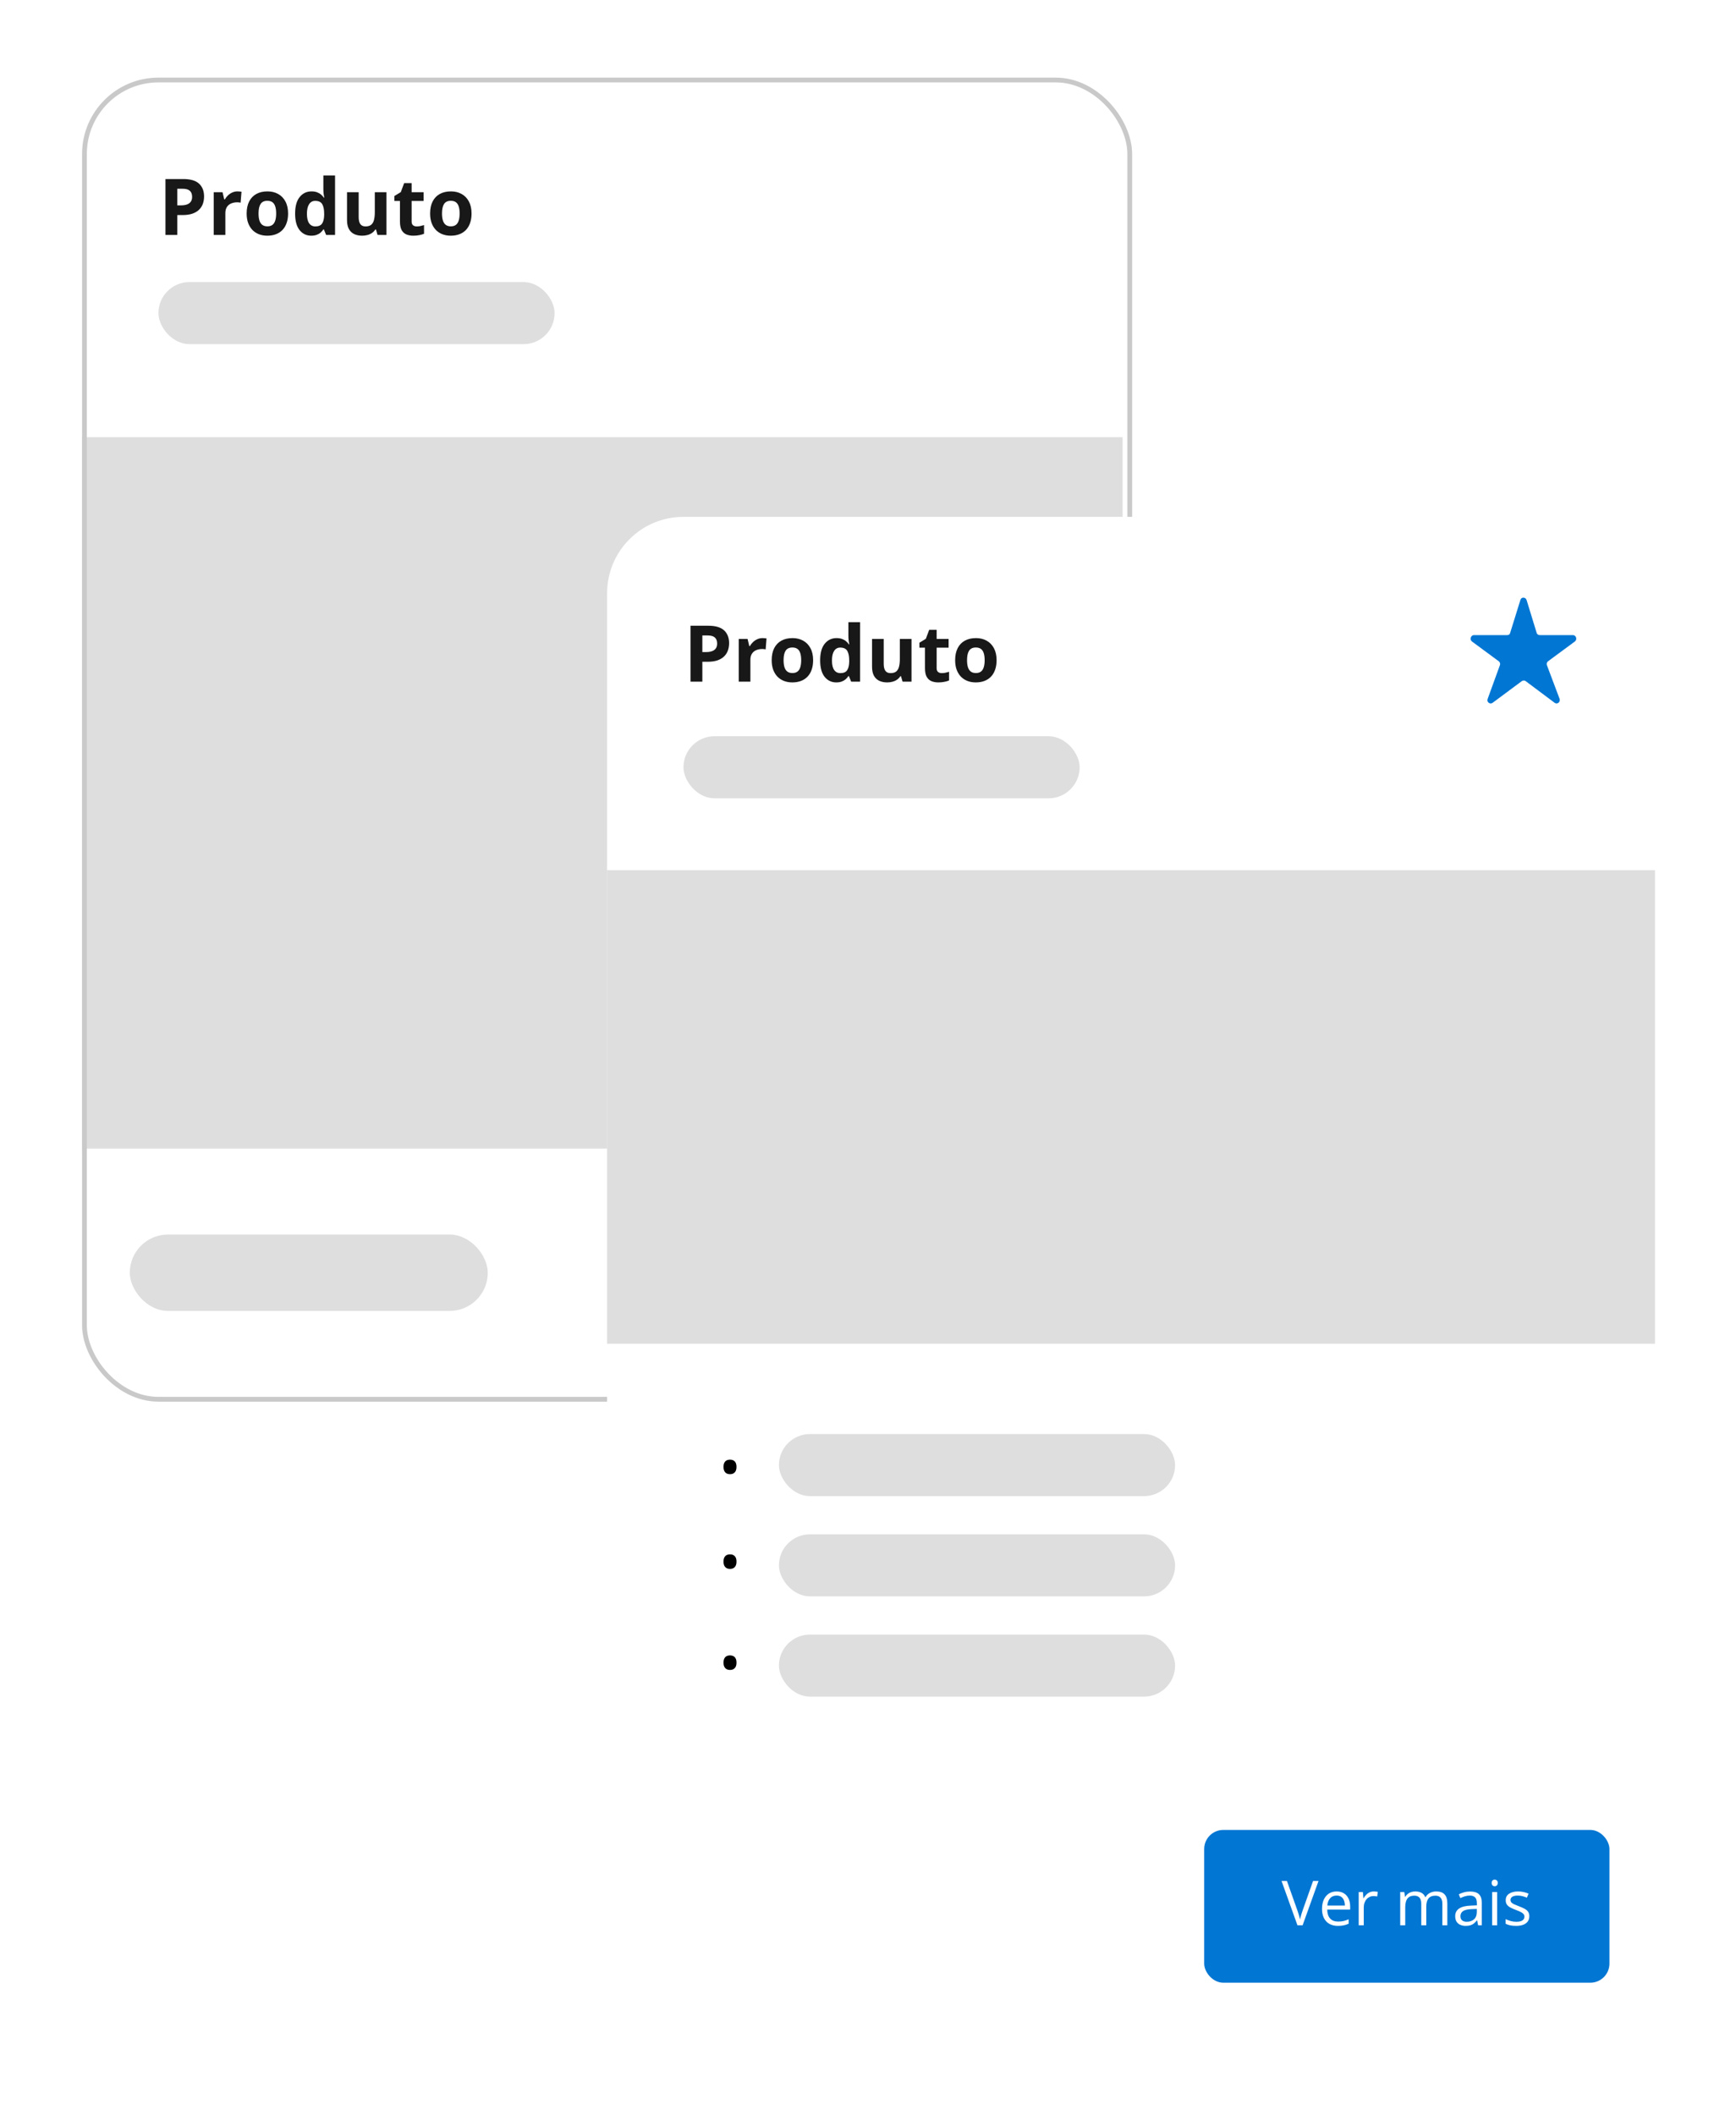 <svg width="275" height="335" viewBox="0 0 275 335" fill="none" xmlns="http://www.w3.org/2000/svg">
<g filter="url(#filter0_d_849_27826)">
<g clip-path="url(#clip0_849_27826)">
<rect x="13" y="7" width="166.341" height="209.683" rx="12.098" fill="white"/>
<path d="M29.039 23.062C30.182 23.062 31.015 23.308 31.54 23.801C32.065 24.289 32.327 24.963 32.327 25.823C32.327 26.21 32.268 26.582 32.151 26.937C32.034 27.288 31.843 27.601 31.576 27.876C31.314 28.15 30.963 28.368 30.523 28.529C30.083 28.687 29.54 28.766 28.894 28.766H28.089V31.914H26.212V23.062H29.039ZM28.942 24.6H28.089V27.228H28.706C29.057 27.228 29.362 27.181 29.62 27.088C29.879 26.996 30.079 26.85 30.22 26.652C30.361 26.455 30.432 26.201 30.432 25.89C30.432 25.454 30.311 25.131 30.069 24.921C29.826 24.707 29.451 24.6 28.942 24.6ZM37.631 25.018C37.724 25.018 37.831 25.024 37.952 25.036C38.077 25.044 38.178 25.056 38.255 25.072L38.115 26.804C38.055 26.784 37.968 26.77 37.855 26.762C37.746 26.749 37.651 26.743 37.57 26.743C37.332 26.743 37.1 26.774 36.874 26.834C36.652 26.895 36.452 26.994 36.275 27.131C36.097 27.264 35.956 27.442 35.851 27.664C35.75 27.882 35.699 28.15 35.699 28.469V31.914H33.853V25.145H35.251L35.524 26.283H35.615C35.748 26.053 35.913 25.843 36.111 25.654C36.313 25.46 36.541 25.306 36.795 25.193C37.054 25.076 37.332 25.018 37.631 25.018ZM45.635 28.517C45.635 29.082 45.559 29.583 45.405 30.019C45.256 30.455 45.036 30.824 44.745 31.127C44.459 31.426 44.111 31.652 43.704 31.805C43.3 31.959 42.844 32.035 42.335 32.035C41.859 32.035 41.421 31.959 41.022 31.805C40.626 31.652 40.281 31.426 39.986 31.127C39.696 30.824 39.469 30.455 39.308 30.019C39.151 29.583 39.072 29.082 39.072 28.517C39.072 27.767 39.205 27.131 39.471 26.61C39.738 26.09 40.117 25.694 40.61 25.423C41.102 25.153 41.69 25.018 42.372 25.018C43.005 25.018 43.566 25.153 44.055 25.423C44.547 25.694 44.933 26.09 45.211 26.61C45.494 27.131 45.635 27.767 45.635 28.517ZM40.955 28.517C40.955 28.961 41.003 29.335 41.1 29.637C41.197 29.94 41.348 30.168 41.554 30.322C41.76 30.475 42.029 30.552 42.36 30.552C42.687 30.552 42.951 30.475 43.153 30.322C43.359 30.168 43.508 29.94 43.601 29.637C43.698 29.335 43.746 28.961 43.746 28.517C43.746 28.069 43.698 27.698 43.601 27.403C43.508 27.105 43.359 26.881 43.153 26.731C42.947 26.582 42.678 26.507 42.347 26.507C41.859 26.507 41.504 26.675 41.282 27.01C41.064 27.345 40.955 27.847 40.955 28.517ZM49.304 32.035C48.55 32.035 47.934 31.741 47.458 31.151C46.985 30.558 46.749 29.688 46.749 28.542C46.749 27.383 46.989 26.507 47.47 25.914C47.95 25.317 48.578 25.018 49.353 25.018C49.676 25.018 49.96 25.062 50.206 25.151C50.453 25.24 50.665 25.359 50.842 25.508C51.024 25.658 51.177 25.825 51.302 26.011H51.363C51.339 25.882 51.308 25.692 51.272 25.442C51.24 25.187 51.224 24.927 51.224 24.66V22.493H53.076V31.914H51.66L51.302 31.036H51.224C51.107 31.222 50.959 31.391 50.782 31.545C50.608 31.694 50.4 31.813 50.158 31.902C49.916 31.991 49.631 32.035 49.304 32.035ZM49.952 30.564C50.457 30.564 50.812 30.415 51.018 30.116C51.228 29.813 51.339 29.359 51.351 28.753V28.554C51.351 27.896 51.25 27.393 51.048 27.046C50.846 26.695 50.471 26.519 49.922 26.519C49.514 26.519 49.195 26.695 48.965 27.046C48.735 27.397 48.62 27.904 48.62 28.566C48.62 29.228 48.735 29.726 48.965 30.061C49.199 30.396 49.528 30.564 49.952 30.564ZM61.22 25.145V31.914H59.803L59.555 31.048H59.458C59.313 31.278 59.131 31.466 58.913 31.611C58.695 31.757 58.455 31.864 58.193 31.932C57.93 32.001 57.658 32.035 57.375 32.035C56.891 32.035 56.469 31.95 56.11 31.781C55.751 31.607 55.47 31.339 55.268 30.976C55.07 30.612 54.971 30.14 54.971 29.559V25.145H56.818V29.099C56.818 29.583 56.905 29.948 57.078 30.195C57.252 30.441 57.529 30.564 57.908 30.564C58.283 30.564 58.578 30.479 58.792 30.31C59.006 30.136 59.155 29.884 59.24 29.553C59.329 29.218 59.373 28.81 59.373 28.33V25.145H61.22ZM66.009 30.564C66.211 30.564 66.407 30.544 66.597 30.503C66.79 30.463 66.982 30.413 67.172 30.352V31.726C66.974 31.815 66.728 31.888 66.433 31.944C66.142 32.005 65.823 32.035 65.476 32.035C65.073 32.035 64.709 31.971 64.386 31.841C64.068 31.708 63.815 31.48 63.63 31.157C63.448 30.83 63.357 30.376 63.357 29.795V26.531H62.473V25.75L63.49 25.133L64.023 23.704H65.204V25.145H67.099V26.531H65.204V29.795C65.204 30.053 65.277 30.247 65.422 30.376C65.571 30.501 65.767 30.564 66.009 30.564ZM74.698 28.517C74.698 29.082 74.621 29.583 74.468 30.019C74.318 30.455 74.098 30.824 73.808 31.127C73.521 31.426 73.174 31.652 72.766 31.805C72.363 31.959 71.906 32.035 71.398 32.035C70.921 32.035 70.484 31.959 70.084 31.805C69.688 31.652 69.343 31.426 69.049 31.127C68.758 30.824 68.532 30.455 68.371 30.019C68.213 29.583 68.134 29.082 68.134 28.517C68.134 27.767 68.268 27.131 68.534 26.61C68.8 26.09 69.18 25.694 69.672 25.423C70.165 25.153 70.752 25.018 71.434 25.018C72.068 25.018 72.629 25.153 73.117 25.423C73.61 25.694 73.995 26.09 74.274 26.61C74.556 27.131 74.698 27.767 74.698 28.517ZM70.017 28.517C70.017 28.961 70.066 29.335 70.163 29.637C70.26 29.94 70.411 30.168 70.617 30.322C70.823 30.475 71.091 30.552 71.422 30.552C71.749 30.552 72.013 30.475 72.215 30.322C72.421 30.168 72.57 29.94 72.663 29.637C72.76 29.335 72.809 28.961 72.809 28.517C72.809 28.069 72.76 27.698 72.663 27.403C72.57 27.105 72.421 26.881 72.215 26.731C72.009 26.582 71.741 26.507 71.41 26.507C70.921 26.507 70.566 26.675 70.344 27.01C70.126 27.345 70.017 27.847 70.017 28.517Z" fill="#181818"/>
<rect x="25.098" y="39.379" width="62.756" height="9.829" rx="4.915" fill="#DEDEDE"/>
<rect width="164.829" height="113.415" transform="translate(13 63.951)" fill="#DEDEDE"/>
<g filter="url(#filter1_d_849_27826)">
<path d="M13 177.365H179.341V214.414C179.341 215.667 178.326 216.682 177.073 216.682H15.268C14.016 216.682 13 215.667 13 214.414V177.365Z" fill="white"/>
<rect x="20.561" y="190.975" width="56.707" height="12.098" rx="6.049" fill="#DEDEDE"/>
<rect x="103.585" y="184.926" width="68.195" height="24.195" rx="3.024" fill="#0176D3"/>
<path d="M121.369 200.023L120.505 197.796H117.693L116.834 200.023H116.008L118.754 192.978H119.488L122.214 200.023H121.369ZM120.261 197.072L119.44 194.859C119.421 194.802 119.389 194.707 119.344 194.576C119.302 194.445 119.259 194.309 119.214 194.168C119.17 194.027 119.133 193.914 119.104 193.827C119.072 193.959 119.037 194.09 118.998 194.221C118.963 194.349 118.928 194.469 118.893 194.581C118.858 194.69 118.827 194.782 118.802 194.859L117.966 197.072H120.261ZM124.94 200.119C124.275 200.119 123.747 199.892 123.356 199.438C122.969 198.984 122.776 198.308 122.776 197.413C122.776 196.507 122.974 195.824 123.371 195.363C123.767 194.899 124.295 194.667 124.954 194.667C125.233 194.667 125.476 194.704 125.684 194.778C125.892 194.851 126.071 194.95 126.222 195.075C126.372 195.197 126.498 195.336 126.601 195.493H126.658C126.645 195.394 126.633 195.258 126.62 195.085C126.607 194.912 126.601 194.771 126.601 194.662V192.555H127.397V200.023H126.754L126.634 199.275H126.601C126.502 199.432 126.375 199.574 126.222 199.702C126.071 199.83 125.89 199.932 125.679 200.009C125.471 200.083 125.225 200.119 124.94 200.119ZM125.065 199.457C125.628 199.457 126.026 199.297 126.26 198.977C126.494 198.657 126.61 198.182 126.61 197.552V197.408C126.61 196.739 126.498 196.225 126.274 195.867C126.054 195.509 125.65 195.33 125.065 195.33C124.575 195.33 124.209 195.518 123.966 195.896C123.723 196.27 123.601 196.782 123.601 197.432C123.601 198.078 123.721 198.577 123.961 198.929C124.204 199.281 124.572 199.457 125.065 199.457ZM129.884 194.763V200.023H129.087V194.763H129.884ZM129.495 192.795C129.626 192.795 129.738 192.839 129.831 192.925C129.927 193.008 129.975 193.139 129.975 193.319C129.975 193.495 129.927 193.626 129.831 193.712C129.738 193.799 129.626 193.842 129.495 193.842C129.357 193.842 129.242 193.799 129.149 193.712C129.06 193.626 129.015 193.495 129.015 193.319C129.015 193.139 129.06 193.008 129.149 192.925C129.242 192.839 129.357 192.795 129.495 192.795ZM133.68 200.119C133.206 200.119 132.789 200.022 132.427 199.827C132.066 199.631 131.784 199.334 131.583 198.934C131.381 198.534 131.28 198.03 131.28 197.422C131.28 196.785 131.386 196.265 131.597 195.862C131.811 195.456 132.106 195.155 132.48 194.96C132.854 194.765 133.28 194.667 133.757 194.667C134.019 194.667 134.272 194.694 134.515 194.749C134.761 194.8 134.963 194.866 135.12 194.946L134.88 195.613C134.72 195.549 134.534 195.491 134.323 195.44C134.115 195.389 133.92 195.363 133.737 195.363C133.373 195.363 133.069 195.442 132.826 195.598C132.586 195.755 132.405 195.986 132.283 196.289C132.165 196.593 132.106 196.968 132.106 197.413C132.106 197.838 132.163 198.201 132.278 198.502C132.397 198.803 132.571 199.033 132.802 199.193C133.035 199.35 133.326 199.428 133.675 199.428C133.953 199.428 134.205 199.4 134.429 199.342C134.653 199.281 134.856 199.211 135.038 199.131V199.841C134.862 199.931 134.665 199.999 134.448 200.047C134.233 200.095 133.977 200.119 133.68 200.119ZM137.083 194.763V200.023H136.286V194.763H137.083ZM136.694 192.795C136.825 192.795 136.937 192.839 137.03 192.925C137.126 193.008 137.174 193.139 137.174 193.319C137.174 193.495 137.126 193.626 137.03 193.712C136.937 193.799 136.825 193.842 136.694 193.842C136.556 193.842 136.441 193.799 136.348 193.712C136.259 193.626 136.214 193.495 136.214 193.319C136.214 193.139 136.259 193.008 136.348 192.925C136.441 192.839 136.556 192.795 136.694 192.795ZM143.308 197.384C143.308 197.816 143.252 198.201 143.14 198.54C143.028 198.88 142.866 199.166 142.655 199.4C142.444 199.633 142.188 199.812 141.887 199.937C141.589 200.059 141.252 200.119 140.874 200.119C140.522 200.119 140.199 200.059 139.905 199.937C139.614 199.812 139.361 199.633 139.146 199.4C138.935 199.166 138.77 198.88 138.652 198.54C138.537 198.201 138.479 197.816 138.479 197.384C138.479 196.808 138.577 196.318 138.772 195.915C138.967 195.509 139.246 195.2 139.607 194.989C139.972 194.774 140.406 194.667 140.908 194.667C141.388 194.667 141.807 194.774 142.165 194.989C142.527 195.203 142.807 195.514 143.005 195.92C143.207 196.323 143.308 196.811 143.308 197.384ZM139.305 197.384C139.305 197.806 139.361 198.172 139.473 198.483C139.585 198.793 139.758 199.033 139.991 199.203C140.225 199.372 140.525 199.457 140.893 199.457C141.258 199.457 141.557 199.372 141.791 199.203C142.028 199.033 142.202 198.793 142.314 198.483C142.426 198.172 142.482 197.806 142.482 197.384C142.482 196.965 142.426 196.603 142.314 196.299C142.202 195.992 142.029 195.755 141.796 195.589C141.562 195.422 141.26 195.339 140.889 195.339C140.342 195.339 139.94 195.52 139.684 195.882C139.431 196.243 139.305 196.744 139.305 197.384ZM147.176 194.667C147.8 194.667 148.272 194.821 148.592 195.128C148.912 195.432 149.072 195.922 149.072 196.597V200.023H148.285V196.649C148.285 196.211 148.184 195.883 147.982 195.666C147.784 195.448 147.478 195.339 147.066 195.339C146.483 195.339 146.074 195.504 145.837 195.834C145.6 196.163 145.482 196.641 145.482 197.269V200.023H144.685V194.763H145.328L145.448 195.522H145.491C145.603 195.336 145.746 195.181 145.918 195.056C146.091 194.928 146.285 194.832 146.499 194.768C146.714 194.701 146.939 194.667 147.176 194.667ZM152.681 194.677C153.308 194.677 153.774 194.818 154.078 195.099C154.381 195.381 154.533 195.83 154.533 196.448V200.023H153.953L153.799 199.246H153.761C153.614 199.438 153.46 199.599 153.3 199.731C153.14 199.859 152.954 199.956 152.743 200.023C152.535 200.087 152.279 200.119 151.975 200.119C151.655 200.119 151.371 200.063 151.121 199.951C150.875 199.839 150.68 199.67 150.536 199.443C150.395 199.216 150.324 198.928 150.324 198.579C150.324 198.054 150.532 197.651 150.948 197.369C151.364 197.088 151.998 196.934 152.849 196.909L153.756 196.87V196.549C153.756 196.094 153.658 195.776 153.463 195.594C153.268 195.411 152.993 195.32 152.638 195.32C152.363 195.32 152.1 195.36 151.851 195.44C151.601 195.52 151.364 195.614 151.14 195.723L150.895 195.118C151.132 194.997 151.404 194.893 151.711 194.806C152.019 194.72 152.342 194.677 152.681 194.677ZM153.746 197.432L152.945 197.465C152.289 197.491 151.827 197.598 151.558 197.787C151.289 197.976 151.155 198.243 151.155 198.588C151.155 198.889 151.246 199.112 151.428 199.256C151.611 199.4 151.852 199.472 152.153 199.472C152.62 199.472 153.002 199.342 153.3 199.083C153.598 198.824 153.746 198.435 153.746 197.916V197.432ZM158.565 194.667C158.671 194.667 158.781 194.674 158.896 194.686C159.011 194.696 159.114 194.71 159.203 194.73L159.103 195.469C159.016 195.446 158.92 195.429 158.815 195.416C158.709 195.403 158.61 195.397 158.517 195.397C158.306 195.397 158.106 195.44 157.917 195.526C157.732 195.61 157.568 195.731 157.428 195.891C157.287 196.048 157.176 196.238 157.096 196.462C157.016 196.683 156.976 196.929 156.976 197.201V200.023H156.175V194.763H156.837L156.924 195.733H156.957C157.066 195.538 157.197 195.36 157.351 195.2C157.504 195.037 157.682 194.907 157.883 194.811C158.088 194.715 158.315 194.667 158.565 194.667Z" fill="white"/>
</g>
</g>
<rect x="13.378" y="7.378" width="165.585" height="208.927" rx="11.72" stroke="#C9C9C9" stroke-width="0.756"/>
</g>
<g filter="url(#filter2_d_849_27826)">
<g clip-path="url(#clip1_849_27826)">
<rect x="96.171" y="76.561" width="166.341" height="240.463" rx="12.098" fill="white"/>
<path d="M112.21 93.806C113.352 93.806 114.186 94.052 114.711 94.545C115.235 95.033 115.498 95.707 115.498 96.567C115.498 96.955 115.439 97.326 115.322 97.681C115.205 98.032 115.013 98.345 114.747 98.62C114.485 98.894 114.134 99.112 113.694 99.274C113.254 99.431 112.711 99.51 112.065 99.51H111.26V102.658H109.383V93.806H112.21ZM112.113 95.344H111.26V97.972H111.877C112.228 97.972 112.533 97.925 112.791 97.833C113.05 97.74 113.25 97.594 113.391 97.397C113.532 97.199 113.603 96.945 113.603 96.634C113.603 96.198 113.482 95.875 113.239 95.665C112.997 95.451 112.622 95.344 112.113 95.344ZM120.802 95.762C120.895 95.762 121.002 95.768 121.123 95.78C121.248 95.788 121.349 95.8 121.425 95.816L121.286 97.548C121.226 97.528 121.139 97.514 121.026 97.506C120.917 97.494 120.822 97.487 120.741 97.487C120.503 97.487 120.271 97.518 120.045 97.578C119.823 97.639 119.623 97.738 119.446 97.875C119.268 98.008 119.127 98.186 119.022 98.408C118.921 98.626 118.87 98.894 118.87 99.213V102.658H117.024V95.889H118.422L118.695 97.027H118.786C118.919 96.797 119.084 96.587 119.282 96.398C119.484 96.204 119.712 96.05 119.966 95.938C120.225 95.82 120.503 95.762 120.802 95.762ZM128.806 99.261C128.806 99.827 128.729 100.327 128.576 100.763C128.427 101.199 128.207 101.568 127.916 101.871C127.629 102.17 127.282 102.396 126.875 102.549C126.471 102.703 126.015 102.779 125.506 102.779C125.03 102.779 124.592 102.703 124.192 102.549C123.797 102.396 123.452 102.17 123.157 101.871C122.866 101.568 122.64 101.199 122.479 100.763C122.321 100.327 122.243 99.827 122.243 99.261C122.243 98.511 122.376 97.875 122.642 97.354C122.909 96.834 123.288 96.438 123.781 96.168C124.273 95.897 124.86 95.762 125.543 95.762C126.176 95.762 126.737 95.897 127.226 96.168C127.718 96.438 128.104 96.834 128.382 97.354C128.665 97.875 128.806 98.511 128.806 99.261ZM124.126 99.261C124.126 99.706 124.174 100.079 124.271 100.382C124.368 100.684 124.519 100.912 124.725 101.066C124.931 101.219 125.199 101.296 125.53 101.296C125.857 101.296 126.122 101.219 126.324 101.066C126.529 100.912 126.679 100.684 126.772 100.382C126.869 100.079 126.917 99.706 126.917 99.261C126.917 98.814 126.869 98.442 126.772 98.147C126.679 97.849 126.529 97.625 126.324 97.475C126.118 97.326 125.849 97.251 125.518 97.251C125.03 97.251 124.675 97.419 124.453 97.754C124.235 98.089 124.126 98.591 124.126 99.261ZM132.475 102.779C131.72 102.779 131.105 102.485 130.629 101.895C130.156 101.302 129.92 100.432 129.92 99.286C129.92 98.127 130.16 97.251 130.641 96.658C131.121 96.061 131.749 95.762 132.524 95.762C132.847 95.762 133.131 95.806 133.377 95.895C133.624 95.984 133.835 96.103 134.013 96.252C134.195 96.402 134.348 96.569 134.473 96.755H134.534C134.51 96.626 134.479 96.436 134.443 96.186C134.411 95.931 134.395 95.671 134.395 95.405V93.237H136.247V102.658H134.83L134.473 101.78H134.395C134.277 101.966 134.13 102.135 133.953 102.289C133.779 102.438 133.571 102.557 133.329 102.646C133.087 102.735 132.802 102.779 132.475 102.779ZM133.123 101.308C133.628 101.308 133.983 101.159 134.189 100.86C134.399 100.557 134.51 100.103 134.522 99.498V99.298C134.522 98.64 134.421 98.137 134.219 97.79C134.017 97.439 133.642 97.263 133.093 97.263C132.685 97.263 132.366 97.439 132.136 97.79C131.906 98.141 131.791 98.648 131.791 99.31C131.791 99.972 131.906 100.47 132.136 100.805C132.37 101.14 132.699 101.308 133.123 101.308ZM144.391 95.889V102.658H142.974L142.726 101.792H142.629C142.484 102.022 142.302 102.21 142.084 102.355C141.866 102.501 141.626 102.608 141.363 102.676C141.101 102.745 140.829 102.779 140.546 102.779C140.062 102.779 139.64 102.695 139.281 102.525C138.921 102.351 138.641 102.083 138.439 101.72C138.241 101.356 138.142 100.884 138.142 100.303V95.889H139.989V99.843C139.989 100.327 140.076 100.692 140.249 100.939C140.423 101.185 140.699 101.308 141.079 101.308C141.454 101.308 141.749 101.223 141.963 101.054C142.177 100.88 142.326 100.628 142.411 100.297C142.5 99.962 142.544 99.554 142.544 99.074V95.889H144.391ZM149.18 101.308C149.382 101.308 149.578 101.288 149.767 101.247C149.961 101.207 150.153 101.157 150.343 101.096V102.471C150.145 102.559 149.899 102.632 149.604 102.688C149.313 102.749 148.994 102.779 148.647 102.779C148.244 102.779 147.88 102.715 147.557 102.586C147.239 102.452 146.986 102.224 146.801 101.901C146.619 101.574 146.528 101.12 146.528 100.539V97.276H145.644V96.495L146.661 95.877L147.194 94.448H148.375V95.889H150.27V97.276H148.375V100.539C148.375 100.797 148.447 100.991 148.593 101.12C148.742 101.245 148.938 101.308 149.18 101.308ZM157.869 99.261C157.869 99.827 157.792 100.327 157.638 100.763C157.489 101.199 157.269 101.568 156.979 101.871C156.692 102.17 156.345 102.396 155.937 102.549C155.533 102.703 155.077 102.779 154.569 102.779C154.092 102.779 153.654 102.703 153.255 102.549C152.859 102.396 152.514 102.17 152.22 101.871C151.929 101.568 151.703 101.199 151.541 100.763C151.384 100.327 151.305 99.827 151.305 99.261C151.305 98.511 151.438 97.875 151.705 97.354C151.971 96.834 152.351 96.438 152.843 96.168C153.336 95.897 153.923 95.762 154.605 95.762C155.239 95.762 155.8 95.897 156.288 96.168C156.781 96.438 157.166 96.834 157.445 97.354C157.727 97.875 157.869 98.511 157.869 99.261ZM153.188 99.261C153.188 99.706 153.237 100.079 153.334 100.382C153.43 100.684 153.582 100.912 153.788 101.066C153.994 101.219 154.262 101.296 154.593 101.296C154.92 101.296 155.184 101.219 155.386 101.066C155.592 100.912 155.741 100.684 155.834 100.382C155.931 100.079 155.979 99.706 155.979 99.261C155.979 98.814 155.931 98.442 155.834 98.147C155.741 97.849 155.592 97.625 155.386 97.475C155.18 97.326 154.912 97.251 154.581 97.251C154.092 97.251 153.737 97.419 153.515 97.754C153.297 98.089 153.188 98.591 153.188 99.261Z" fill="#181818"/>
<rect x="108.269" y="111.305" width="62.756" height="9.829" rx="4.915" fill="#DEDEDE"/>
<path fill-rule="evenodd" clip-rule="evenodd" d="M241.829 89.74L243.435 94.974C243.504 95.184 243.714 95.288 243.923 95.288H249.158C249.681 95.288 249.891 95.986 249.472 96.3L245.214 99.441C245.04 99.581 244.97 99.825 245.04 100.034L247.064 105.408C247.203 105.897 246.68 106.316 246.261 106.002L241.69 102.582C241.515 102.442 241.271 102.442 241.062 102.582L236.455 106.002C236.037 106.316 235.478 105.897 235.653 105.408L237.607 100.034C237.677 99.825 237.607 99.581 237.432 99.441L233.175 96.3C232.756 95.986 233 95.288 233.489 95.288H238.724C238.968 95.288 239.142 95.219 239.212 94.974L240.852 89.705C240.992 89.216 241.69 89.251 241.829 89.74Z" fill="#0176D3"/>
<rect width="166" height="75" transform="translate(96.171 132.512)" fill="#DEDEDE"/>
<path d="M114.613 227.019C114.613 226.741 114.658 226.519 114.748 226.352C114.837 226.183 114.959 226.059 115.113 225.983C115.269 225.906 115.445 225.868 115.641 225.868C115.836 225.868 116.01 225.906 116.164 225.983C116.32 226.059 116.444 226.183 116.533 226.352C116.623 226.522 116.668 226.744 116.668 227.019C116.668 227.288 116.623 227.509 116.533 227.682C116.444 227.851 116.32 227.976 116.164 228.056C116.01 228.136 115.836 228.176 115.641 228.176C115.445 228.176 115.269 228.136 115.113 228.056C114.959 227.976 114.837 227.851 114.748 227.682C114.658 227.512 114.613 227.291 114.613 227.019ZM114.613 242.019C114.613 241.741 114.658 241.519 114.748 241.352C114.837 241.183 114.959 241.059 115.113 240.983C115.269 240.906 115.445 240.868 115.641 240.868C115.836 240.868 116.01 240.906 116.164 240.983C116.32 241.059 116.444 241.183 116.533 241.352C116.623 241.522 116.668 241.744 116.668 242.019C116.668 242.288 116.623 242.509 116.533 242.682C116.444 242.851 116.32 242.976 116.164 243.056C116.01 243.136 115.836 243.176 115.641 243.176C115.445 243.176 115.269 243.136 115.113 243.056C114.959 242.976 114.837 242.851 114.748 242.682C114.658 242.512 114.613 242.291 114.613 242.019ZM114.613 258.019C114.613 257.741 114.658 257.519 114.748 257.352C114.837 257.183 114.959 257.059 115.113 256.983C115.269 256.906 115.445 256.868 115.641 256.868C115.836 256.868 116.01 256.906 116.164 256.983C116.32 257.059 116.444 257.183 116.533 257.352C116.623 257.522 116.668 257.744 116.668 258.019C116.668 258.288 116.623 258.509 116.533 258.682C116.444 258.851 116.32 258.976 116.164 259.056C116.01 259.136 115.836 259.176 115.641 259.176C115.445 259.176 115.269 259.136 115.113 259.056C114.959 258.976 114.837 258.851 114.748 258.682C114.658 258.512 114.613 258.291 114.613 258.019Z" fill="black"/>
<rect x="123.391" y="221.816" width="62.756" height="9.829" rx="4.915" fill="#DEDEDE"/>
<rect x="123.391" y="237.695" width="62.756" height="9.829" rx="4.915" fill="#DEDEDE"/>
<rect x="123.391" y="253.572" width="62.756" height="9.829" rx="4.915" fill="#DEDEDE"/>
<g filter="url(#filter3_d_849_27826)">
<path d="M96.171 277.707H262.512V314.756C262.512 316.009 261.497 317.024 260.244 317.024H98.439C97.186 317.024 96.171 316.009 96.171 314.756V277.707Z" fill="white"/>
<rect x="190.756" y="285.268" width="64.195" height="24.195" rx="3.024" fill="#0176D3"/>
<path d="M208.868 293.348L206.348 300.365H205.528L203.008 293.348H203.862L205.504 297.97C205.571 298.156 205.63 298.333 205.681 298.503C205.735 298.673 205.783 298.836 205.825 298.993C205.867 299.149 205.903 299.301 205.935 299.449C205.967 299.301 206.004 299.149 206.046 298.993C206.087 298.833 206.135 298.668 206.19 298.498C206.244 298.325 206.305 298.145 206.372 297.956L208.004 293.348H208.868ZM211.738 295.009C212.186 295.009 212.57 295.108 212.89 295.307C213.21 295.505 213.455 295.783 213.624 296.142C213.794 296.497 213.879 296.913 213.879 297.39V297.884H210.245C210.255 298.501 210.409 298.972 210.706 299.295C211.004 299.618 211.423 299.78 211.964 299.78C212.296 299.78 212.591 299.749 212.847 299.689C213.103 299.628 213.368 299.538 213.643 299.42V300.12C213.378 300.239 213.114 300.325 212.851 300.38C212.592 300.434 212.285 300.461 211.93 300.461C211.424 300.461 210.983 300.359 210.605 300.154C210.231 299.946 209.94 299.642 209.732 299.242C209.524 298.842 209.42 298.353 209.42 297.774C209.42 297.207 209.514 296.718 209.703 296.305C209.895 295.889 210.164 295.569 210.509 295.345C210.858 295.121 211.268 295.009 211.738 295.009ZM211.728 295.662C211.303 295.662 210.964 295.801 210.711 296.079C210.458 296.358 210.308 296.746 210.26 297.246H213.043C213.04 296.932 212.991 296.657 212.895 296.42C212.802 296.18 212.659 295.995 212.468 295.863C212.276 295.729 212.029 295.662 211.728 295.662ZM217.622 295.009C217.728 295.009 217.838 295.015 217.953 295.028C218.068 295.038 218.171 295.052 218.26 295.071L218.16 295.811C218.073 295.788 217.977 295.771 217.872 295.758C217.766 295.745 217.667 295.739 217.574 295.739C217.363 295.739 217.163 295.782 216.974 295.868C216.789 295.951 216.625 296.073 216.485 296.233C216.344 296.39 216.233 296.58 216.153 296.804C216.073 297.025 216.034 297.271 216.034 297.543V300.365H215.232V295.105H215.894L215.981 296.075H216.014C216.123 295.879 216.254 295.702 216.408 295.542C216.561 295.379 216.739 295.249 216.941 295.153C217.145 295.057 217.373 295.009 217.622 295.009ZM227.519 295.009C228.098 295.009 228.534 295.161 228.829 295.465C229.123 295.766 229.27 296.251 229.27 296.919V300.365H228.483V296.958C228.483 296.532 228.39 296.214 228.205 296.003C228.023 295.788 227.751 295.681 227.389 295.681C226.88 295.681 226.511 295.828 226.28 296.123C226.05 296.417 225.935 296.85 225.935 297.423V300.365H225.143V296.958C225.143 296.673 225.101 296.436 225.018 296.247C224.938 296.059 224.816 295.918 224.653 295.825C224.493 295.729 224.29 295.681 224.044 295.681C223.695 295.681 223.415 295.753 223.204 295.897C222.993 296.041 222.839 296.255 222.743 296.54C222.65 296.822 222.604 297.169 222.604 297.582V300.365H221.807V295.105H222.45L222.57 295.849H222.614C222.719 295.667 222.852 295.513 223.012 295.388C223.172 295.263 223.351 295.169 223.549 295.105C223.748 295.041 223.959 295.009 224.183 295.009C224.583 295.009 224.917 295.084 225.186 295.235C225.458 295.382 225.655 295.607 225.776 295.911H225.82C225.992 295.607 226.229 295.382 226.53 295.235C226.831 295.084 227.16 295.009 227.519 295.009ZM232.875 295.019C233.502 295.019 233.967 295.159 234.271 295.441C234.575 295.723 234.727 296.172 234.727 296.79V300.365H234.147L233.993 299.588H233.955C233.807 299.78 233.654 299.941 233.494 300.072C233.334 300.2 233.148 300.298 232.937 300.365C232.729 300.429 232.473 300.461 232.169 300.461C231.849 300.461 231.565 300.405 231.315 300.293C231.069 300.181 230.873 300.012 230.729 299.785C230.589 299.557 230.518 299.269 230.518 298.921C230.518 298.396 230.726 297.993 231.142 297.711C231.558 297.43 232.192 297.276 233.043 297.25L233.95 297.212V296.89C233.95 296.436 233.852 296.118 233.657 295.935C233.462 295.753 233.187 295.662 232.832 295.662C232.556 295.662 232.294 295.702 232.044 295.782C231.795 295.862 231.558 295.956 231.334 296.065L231.089 295.46C231.326 295.339 231.598 295.235 231.905 295.148C232.212 295.062 232.536 295.019 232.875 295.019ZM233.94 297.774L233.139 297.807C232.483 297.833 232.02 297.94 231.752 298.129C231.483 298.317 231.349 298.585 231.349 298.93C231.349 299.231 231.44 299.453 231.622 299.597C231.804 299.741 232.046 299.813 232.347 299.813C232.814 299.813 233.196 299.684 233.494 299.425C233.791 299.165 233.94 298.777 233.94 298.258V297.774ZM237.165 295.105V300.365H236.369V295.105H237.165ZM236.777 293.137C236.908 293.137 237.02 293.18 237.113 293.267C237.209 293.35 237.257 293.481 237.257 293.66C237.257 293.836 237.209 293.968 237.113 294.054C237.02 294.14 236.908 294.184 236.777 294.184C236.639 294.184 236.524 294.14 236.431 294.054C236.342 293.968 236.297 293.836 236.297 293.66C236.297 293.481 236.342 293.35 236.431 293.267C236.524 293.18 236.639 293.137 236.777 293.137ZM242.258 298.925C242.258 299.261 242.173 299.545 242.003 299.775C241.837 300.002 241.597 300.173 241.283 300.288C240.973 300.404 240.602 300.461 240.17 300.461C239.802 300.461 239.484 300.432 239.215 300.375C238.946 300.317 238.711 300.236 238.509 300.13V299.396C238.724 299.501 238.98 299.597 239.277 299.684C239.575 299.77 239.879 299.813 240.189 299.813C240.643 299.813 240.973 299.74 241.178 299.593C241.383 299.445 241.485 299.245 241.485 298.993C241.485 298.849 241.443 298.722 241.36 298.613C241.28 298.501 241.144 298.394 240.952 298.292C240.76 298.186 240.495 298.071 240.156 297.946C239.82 297.818 239.528 297.692 239.282 297.567C239.039 297.439 238.85 297.284 238.716 297.102C238.585 296.919 238.519 296.682 238.519 296.391C238.519 295.947 238.698 295.606 239.056 295.369C239.418 295.129 239.892 295.009 240.477 295.009C240.794 295.009 241.09 295.041 241.365 295.105C241.643 295.166 241.903 295.249 242.142 295.355L241.874 295.993C241.656 295.9 241.424 295.822 241.178 295.758C240.931 295.694 240.68 295.662 240.424 295.662C240.056 295.662 239.773 295.723 239.575 295.844C239.38 295.966 239.282 296.132 239.282 296.343C239.282 296.506 239.327 296.641 239.416 296.746C239.509 296.852 239.656 296.951 239.858 297.044C240.06 297.137 240.325 297.246 240.655 297.37C240.984 297.492 241.269 297.618 241.509 297.75C241.749 297.878 241.933 298.034 242.061 298.22C242.192 298.402 242.258 298.637 242.258 298.925Z" fill="white"/>
</g>
</g>
</g>
<defs>
<filter id="filter0_d_849_27826" x="0.902" y="0.195" width="190.537" height="233.879" filterUnits="userSpaceOnUse" color-interpolation-filters="sRGB">
<feFlood flood-opacity="0" result="BackgroundImageFix"/>
<feColorMatrix in="SourceAlpha" type="matrix" values="0 0 0 0 0 0 0 0 0 0 0 0 0 0 0 0 0 0 127 0" result="hardAlpha"/>
<feMorphology radius="3.78" operator="dilate" in="SourceAlpha" result="effect1_dropShadow_849_27826"/>
<feOffset dy="5.293"/>
<feGaussianBlur stdDeviation="4.159"/>
<feColorMatrix type="matrix" values="0 0 0 0 0 0 0 0 0 0 0 0 0 0 0 0 0 0 0.06 0"/>
<feBlend mode="normal" in2="BackgroundImageFix" result="effect1_dropShadow_849_27826"/>
<feBlend mode="normal" in="SourceGraphic" in2="effect1_dropShadow_849_27826" result="shape"/>
</filter>
<filter id="filter1_d_849_27826" x="13" y="176.609" width="166.342" height="40.072" filterUnits="userSpaceOnUse" color-interpolation-filters="sRGB">
<feFlood flood-opacity="0" result="BackgroundImageFix"/>
<feColorMatrix in="SourceAlpha" type="matrix" values="0 0 0 0 0 0 0 0 0 0 0 0 0 0 0 0 0 0 127 0" result="hardAlpha"/>
<feOffset dy="-0.756"/>
<feColorMatrix type="matrix" values="0 0 0 0 0.788 0 0 0 0 0.788 0 0 0 0 0.788 0 0 0 1 0"/>
<feBlend mode="normal" in2="BackgroundImageFix" result="effect1_dropShadow_849_27826"/>
<feBlend mode="normal" in="SourceGraphic" in2="effect1_dropShadow_849_27826" result="shape"/>
</filter>
<filter id="filter2_d_849_27826" x="84.073" y="69.756" width="190.537" height="264.658" filterUnits="userSpaceOnUse" color-interpolation-filters="sRGB">
<feFlood flood-opacity="0" result="BackgroundImageFix"/>
<feColorMatrix in="SourceAlpha" type="matrix" values="0 0 0 0 0 0 0 0 0 0 0 0 0 0 0 0 0 0 127 0" result="hardAlpha"/>
<feMorphology radius="3.78" operator="dilate" in="SourceAlpha" result="effect1_dropShadow_849_27826"/>
<feOffset dy="5.293"/>
<feGaussianBlur stdDeviation="4.159"/>
<feColorMatrix type="matrix" values="0 0 0 0 0 0 0 0 0 0 0 0 0 0 0 0 0 0 0.06 0"/>
<feBlend mode="normal" in2="BackgroundImageFix" result="effect1_dropShadow_849_27826"/>
<feBlend mode="normal" in="SourceGraphic" in2="effect1_dropShadow_849_27826" result="shape"/>
</filter>
<filter id="filter3_d_849_27826" x="96.171" y="276.951" width="166.342" height="40.072" filterUnits="userSpaceOnUse" color-interpolation-filters="sRGB">
<feFlood flood-opacity="0" result="BackgroundImageFix"/>
<feColorMatrix in="SourceAlpha" type="matrix" values="0 0 0 0 0 0 0 0 0 0 0 0 0 0 0 0 0 0 127 0" result="hardAlpha"/>
<feOffset dy="-0.756"/>
<feColorMatrix type="matrix" values="0 0 0 0 0.788 0 0 0 0 0.788 0 0 0 0 0.788 0 0 0 1 0"/>
<feBlend mode="normal" in2="BackgroundImageFix" result="effect1_dropShadow_849_27826"/>
<feBlend mode="normal" in="SourceGraphic" in2="effect1_dropShadow_849_27826" result="shape"/>
</filter>
<clipPath id="clip0_849_27826">
<rect x="13" y="7" width="166.341" height="209.683" rx="12.098" fill="white"/>
</clipPath>
<clipPath id="clip1_849_27826">
<rect x="96.171" y="76.561" width="166.341" height="240.463" rx="12.098" fill="white"/>
</clipPath>
</defs>
</svg>
